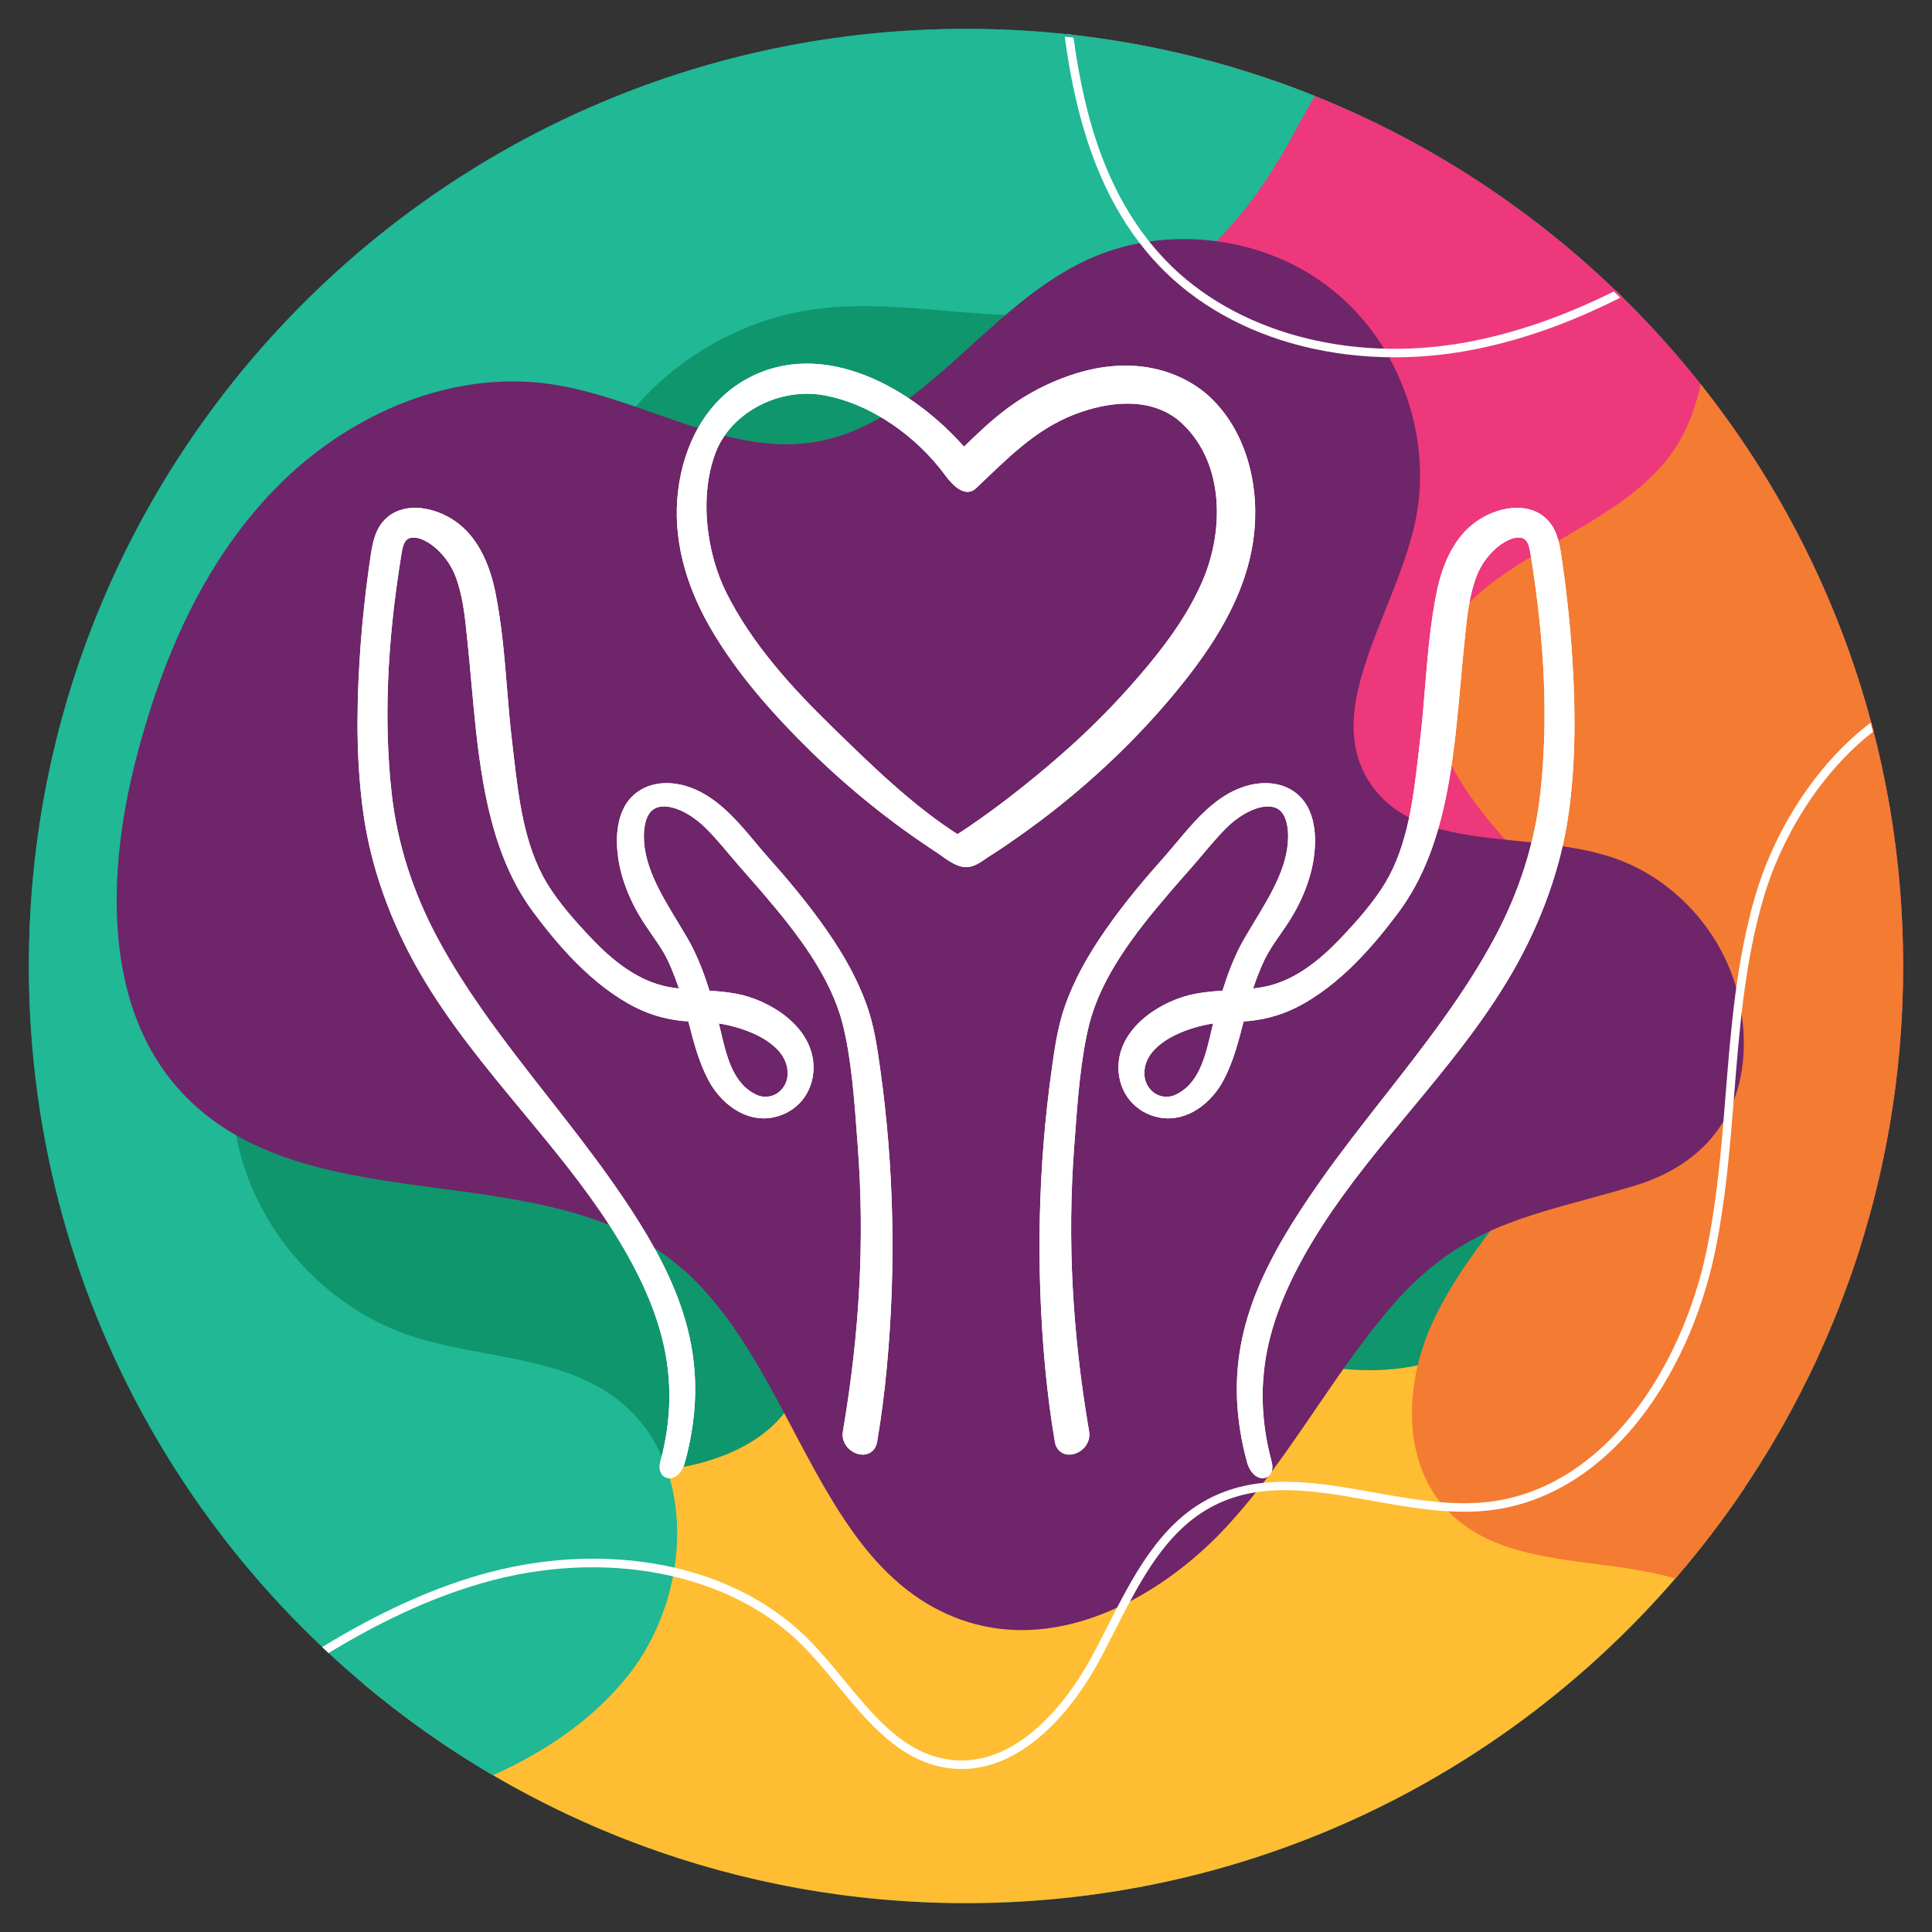 <?xml version="1.0" encoding="UTF-8" standalone="no"?><!DOCTYPE svg PUBLIC "-//W3C//DTD SVG 1.1//EN" "http://www.w3.org/Graphics/SVG/1.1/DTD/svg11.dtd"><svg width="100%" height="100%" viewBox="0 0 1250 1250" version="1.1" xmlns="http://www.w3.org/2000/svg" xmlns:xlink="http://www.w3.org/1999/xlink" xml:space="preserve" xmlns:serif="http://www.serif.com/" style="fill-rule:evenodd;clip-rule:evenodd;stroke-linejoin:round;stroke-miterlimit:2;"><rect x="0" y="0" width="1250" height="1250" fill="#333333" stroke="none"/><rect id="Page-38" serif:id="Page 38" x="0" y="0" width="1250" height="1250" style="fill:none;"/><g id="Layer-1" serif:id="Layer 1"><path d="M625,18.668c-334.867,-0 -606.333,271.462 -606.333,606.333c-0,334.867 271.466,606.329 606.333,606.329c334.867,0 606.333,-271.462 606.333,-606.329c0,-334.871 -271.466,-606.333 -606.333,-606.333" style="fill:#0f966c;fill-rule:nonzero;"/><g><clipPath id="_clip1"><path d="M18.667,625c-0,334.867 271.466,606.333 606.333,606.333c334.867,0 606.333,-271.466 606.333,-606.333c0,-334.867 -271.466,-606.333 -606.333,-606.333c-334.867,-0 -606.333,271.466 -606.333,606.333Z" clip-rule="nonzero"/></clipPath><g clip-path="url(#_clip1)"><path d="M1212.17,473.18c-33.7,26.221 -59.259,67.125 -71.255,108.075c-12.07,41.2 -15.558,84.971 -18.933,127.3c-2.704,33.871 -5.496,68.9 -12.65,102.671c-8.604,40.621 -26.125,79.029 -49.333,108.146c-26.8,33.625 -60.121,53.617 -96.363,57.821c-25,2.896 -50.858,-1.725 -75.871,-6.192c-36.504,-6.525 -70.987,-12.687 -102.079,3.004c-31.225,15.755 -48.137,49.059 -64.496,81.263c-2.887,5.679 -5.87,11.554 -8.866,17.192c-7.971,14.995 -21.446,36.179 -40.363,51.945c-16.062,13.384 -32.75,20.134 -49.712,20.134c-2.875,-0 -5.754,-0.196 -8.642,-0.584c-31.075,-4.17 -51.783,-29.287 -71.812,-53.579c-7.292,-8.846 -14.834,-17.996 -22.713,-25.891c-47.104,-47.221 -128.525,-62.975 -207.429,-40.134c-35.275,10.213 -67.946,26.267 -99.042,45.138c-1.383,-1.284 -2.754,-2.575 -4.125,-3.871c35.971,-21.946 69.221,-37.179 101.634,-46.563c37.716,-10.916 76.941,-13.458 113.437,-7.345c39.792,6.658 74.175,23.562 99.429,48.879c8.063,8.083 15.688,17.337 23.063,26.283c20.241,24.55 39.358,47.738 68.291,51.621c18.346,2.462 36.542,-3.7 54.092,-18.325c18.229,-15.192 31.283,-35.738 39.025,-50.296c2.971,-5.592 5.942,-11.442 8.817,-17.1c16.762,-33 34.091,-67.121 66.929,-83.687c32.733,-16.517 69.742,-9.905 105.533,-3.513c24.617,4.4 50.071,8.95 74.267,6.142c75.567,-8.763 125.237,-87.492 140.937,-161.634c7.08,-33.42 9.859,-68.266 12.546,-101.962c3.396,-42.608 6.909,-86.667 19.138,-128.413c11.337,-38.695 33.879,-75.645 61.841,-101.379c4.309,-3.966 8.7,-7.625 13.159,-11c0.525,1.946 1.041,3.896 1.546,5.854" style="fill:#fff;fill-rule:nonzero;"/><path d="M696.599,66.262c10.65,44.866 28.217,79.562 53.7,106.07c23.459,24.4 55.1,42.188 91.492,51.438c19.417,4.933 39.846,7.412 60.546,7.412c15.358,0 30.866,-1.366 46.212,-4.104c32.642,-5.829 65.342,-17.141 99.967,-34.579c0.312,-0.154 0.629,-0.317 0.942,-0.475c-1.38,-1.35 -2.767,-2.692 -4.155,-4.029c-29.995,15.008 -62.812,27.421 -97.725,33.654c-74.87,13.367 -148.941,-6.992 -193.304,-53.137c-36.921,-38.405 -52.412,-89.496 -59.958,-145.925c-1.896,-0.213 -3.796,-0.413 -5.696,-0.613c1.971,14.933 4.533,29.775 7.979,44.288" style="fill:#fff;fill-rule:nonzero;"/></g></g><path d="M625,1231.33c210.042,0 395.133,-106.808 503.942,-269.067c-0.359,-8.991 -1.513,-17.945 -3.613,-26.775c-9.271,-39.012 -39.804,-74.512 -79.341,-81.204c-42.434,-7.175 -82.771,18.25 -124.642,28.209c-66.517,15.82 -145.321,-15.509 -170.963,-78.896c-9.145,-22.609 -11.441,-47.684 -21.991,-69.675c-21.942,-45.742 -80.296,-69.096 -128.754,-54.092c-48.463,15.008 -82.892,64.629 -83.284,115.358c-0.275,35.867 14.038,73.788 -1.104,106.305c-14.092,30.258 -49.321,44.629 -82.396,49.137c-33.075,4.513 -67.271,2.05 -99.291,11.483c-53.375,15.734 -94.446,66.642 -98.53,122.138c-0.116,1.587 -0.195,3.204 -0.241,4.842c105.454,88.758 241.583,142.237 390.208,142.237" style="fill:#febd32;fill-rule:nonzero;"/><path d="M684.293,21.542c-16.612,9.812 -30.225,24.662 -34.996,43.129c-12.545,48.579 37.013,89.279 53.555,136.646c13.141,37.646 3.341,82.316 -24.359,111c-22.621,23.425 -56.171,37.279 -70.383,66.579c-17.821,36.746 4.758,83.008 39.421,104.608c34.658,21.6 77.508,24.421 118.346,24.846c40.837,0.421 82.979,-0.721 120.879,14.488c45.271,18.166 78.691,57.512 104.337,99.004c25.646,41.491 45.513,86.583 74.267,125.983c27.808,38.096 80.008,73.988 130.75,81.288c22.796,-63.784 35.221,-132.496 35.221,-204.113c-0,-314.862 -240,-573.658 -547.038,-603.458" style="fill:#ee387c;fill-rule:nonzero;"/><path d="M1231.33,625c0,-142.196 -48.958,-272.954 -130.925,-376.354c-3.092,13.258 -7.3,26.075 -14.292,37.754c-37.787,63.121 -143.691,73.212 -158.791,145.212c-7.988,38.08 15.383,75.375 40.687,104.934c25.304,29.554 54.854,58.591 63.029,96.633c8.9,41.404 -9.962,83.825 -33.9,118.763c-23.937,34.941 -53.612,66.454 -70.933,105.104c-17.317,38.65 -19.321,88.471 9.546,119.458c35.837,38.483 97.217,30.104 148.167,44.775c91.854,-106.275 147.412,-244.787 147.412,-396.279" style="fill:#f47b32;fill-rule:nonzero;"/><path d="M625,18.668c-334.867,-0 -606.333,271.462 -606.333,606.333c-0,223.284 120.7,418.367 300.404,523.596c33.833,-15.404 64.583,-35.908 87.566,-64.879c41.267,-52.025 45.271,-138.388 -7.579,-178.588c-37.787,-28.741 -90.204,-25.97 -135.079,-41.47c-55.708,-19.242 -99.508,-69.559 -110.879,-127.388c-11.375,-57.825 10.1,-120.987 54.371,-159.892c28.291,-24.862 64.479,-39.975 90.821,-66.9c56.741,-57.991 52.795,-152.508 95.004,-221.8c28.471,-46.741 78.5,-79.725 132.679,-87.47c65.025,-9.3 133.321,15.837 195.996,-3.83c54.979,-17.254 91.092,-64.52 117,-113.483c3.091,-5.837 7.333,-13.046 11.692,-20.833c-69.75,-27.988 -145.905,-43.396 -225.663,-43.396" style="fill:#20b895;fill-rule:nonzero;"/><path d="M661.128,1054.67c-11.269,0 -22.645,-1.554 -33.972,-4.978c-25.873,-7.826 -48.205,-23.908 -68.273,-49.169c-17.721,-22.306 -32.195,-49.719 -46.192,-76.23c-21.372,-40.468 -43.463,-82.319 -78.087,-109.036c-41.338,-31.904 -96.637,-39.258 -150.12,-46.365c-59.965,-7.97 -121.97,-16.212 -164.232,-59.278c-60.997,-62.152 -46.473,-163.241 -32.387,-217.969c19.189,-74.556 48.084,-131.319 88.338,-173.537c23.221,-24.355 51.352,-43.763 81.359,-56.126c31.981,-13.179 65.417,-17.925 96.692,-13.728c23.801,3.196 47.133,11.407 69.697,19.345c35.356,12.439 68.752,24.194 103.688,18.283c39.334,-6.653 68.961,-33.534 100.33,-61.992c22.886,-20.765 46.553,-42.236 74.502,-55.349c25.225,-11.835 53.884,-16.22 82.891,-12.679c29.002,3.54 55.768,14.693 77.408,32.253c21.636,17.555 38.061,41.454 47.5,69.104c9.438,27.649 11.05,56.603 4.661,83.725c-4.126,17.511 -11.309,35.499 -18.261,52.889c-16.515,41.329 -32.11,80.359 -9.916,113.309c19.734,29.301 56.268,33.016 94.95,36.949c20.823,2.116 42.356,4.304 61.608,10.747c20.752,6.942 39.588,19.791 54.469,37.155c14.881,17.367 24.694,37.945 28.382,59.518c9.809,57.438 -15.269,99.616 -68.81,115.724c-10.88,3.273 -21.22,6.094 -31.225,8.827c-47.996,13.104 -85.91,23.457 -124.382,67.519c-18.528,21.229 -34.784,45.039 -50.504,68.064c-17.925,26.256 -36.463,53.41 -58.594,77.113c-31.98,34.249 -80.659,65.912 -131.52,65.912" style="fill:#6e2569;fill-rule:nonzero;"/><g><clipPath id="_clip2"><path d="M18.667,626.729c-0,334.871 271.466,606.338 606.333,606.338c334.867,-0 606.333,-271.467 606.333,-606.338c0,-334.867 -271.466,-606.329 -606.333,-606.329c-334.867,-0 -606.333,271.463 -606.333,606.329Z" clip-rule="nonzero"/></clipPath><g clip-path="url(#_clip2)"><path d="M1212.17,473.18c-33.7,26.221 -59.259,67.125 -71.255,108.075c-12.07,41.2 -15.558,84.971 -18.933,127.3c-2.704,33.871 -5.496,68.9 -12.65,102.671c-8.604,40.621 -26.125,79.029 -49.333,108.146c-26.8,33.625 -60.121,53.617 -96.363,57.821c-25,2.896 -50.858,-1.725 -75.871,-6.192c-36.504,-6.525 -70.987,-12.687 -102.079,3.004c-31.225,15.755 -48.137,49.059 -64.496,81.263c-2.887,5.679 -5.87,11.554 -8.866,17.192c-7.971,14.995 -21.446,36.179 -40.363,51.945c-16.062,13.384 -32.75,20.134 -49.712,20.134c-2.875,-0 -5.754,-0.196 -8.642,-0.584c-31.075,-4.17 -51.783,-29.287 -71.812,-53.579c-7.292,-8.846 -14.834,-17.996 -22.713,-25.891c-47.104,-47.221 -128.525,-62.975 -207.429,-40.134c-35.275,10.213 -67.946,26.267 -99.042,45.138c-1.383,-1.284 -2.754,-2.575 -4.125,-3.871c35.971,-21.946 69.221,-37.179 101.634,-46.563c37.716,-10.916 76.941,-13.458 113.437,-7.345c39.792,6.658 74.175,23.562 99.429,48.879c8.063,8.083 15.688,17.337 23.063,26.283c20.241,24.55 39.358,47.738 68.291,51.621c18.346,2.462 36.542,-3.7 54.092,-18.325c18.229,-15.192 31.283,-35.738 39.025,-50.296c2.971,-5.592 5.942,-11.442 8.817,-17.1c16.762,-33 34.091,-67.121 66.929,-83.687c32.733,-16.517 69.742,-9.905 105.533,-3.513c24.617,4.4 50.071,8.95 74.267,6.142c75.567,-8.763 125.237,-87.492 140.937,-161.634c7.08,-33.42 9.859,-68.266 12.546,-101.962c3.396,-42.608 6.909,-86.667 19.138,-128.413c11.337,-38.695 33.879,-75.645 61.841,-101.379c4.309,-3.966 8.7,-7.625 13.159,-11c0.525,1.946 1.041,3.896 1.546,5.854" style="fill:#fff;fill-rule:nonzero;"/><path d="M696.599,66.262c10.65,44.866 28.217,79.562 53.7,106.07c23.459,24.4 55.1,42.188 91.492,51.438c19.417,4.933 39.846,7.412 60.546,7.412c15.358,0 30.866,-1.366 46.212,-4.104c32.642,-5.829 65.342,-17.141 99.967,-34.579c0.312,-0.154 0.629,-0.317 0.942,-0.475c-1.38,-1.35 -2.767,-2.692 -4.155,-4.029c-29.995,15.008 -62.812,27.421 -97.725,33.654c-74.87,13.367 -148.941,-6.992 -193.304,-53.137c-36.921,-38.405 -52.412,-89.496 -59.958,-145.925c-1.896,-0.213 -3.796,-0.413 -5.696,-0.613c1.971,14.933 4.533,29.775 7.979,44.288" style="fill:#fff;fill-rule:nonzero;"/></g></g></g><g><path d="M785.667,667.673c-3.883,16.644 -8.274,35.466 -24.861,42.742c-2.681,1.18 -5.718,1.453 -8.786,0.998c-7.753,-1.363 -13.494,-8.274 -13.628,-16.548c-0.109,-5.823 1.926,-11.186 6.035,-16.006c0.495,-0.547 1.011,-1.18 1.558,-1.636c10.157,-10.365 28.198,-15.823 41.592,-17.459c-0.625,2.364 -1.228,5.002 -1.91,7.909m229.675,-240.248c-0.946,-15.459 -2.413,-31.191 -4.33,-46.828c-0.972,-7.914 -1.935,-14.917 -2.92,-21.373c-1.263,-8.274 -3.046,-16.913 -9.685,-22.731c-11.228,-9.914 -29.634,-6.183 -42.012,2.547c-12.366,8.725 -20.796,23.911 -25.044,45.193c-4.043,20.366 -5.727,41.01 -7.363,61.016c-0.872,10.821 -1.874,23.005 -3.284,34.737c-0.291,2.364 -0.564,4.82 -0.846,7.185l-0.191,1.635c-3.172,27.461 -6.773,58.652 -21.633,83.388c-7.875,13.094 -18.731,25.278 -29.3,36.372c-18.605,19.642 -35.865,30.007 -54.339,32.554c-2.022,0.273 -4.166,0.547 -6.513,0.729c1.974,-6.183 4.847,-14.366 8.712,-22.28c2.829,-5.727 6.357,-10.821 10.092,-16.184l0.256,-0.364c1.22,-1.727 2.456,-3.549 3.667,-5.367c9.411,-14.006 15.437,-28.918 17.446,-43.102c1.54,-10.912 2.074,-30.736 -11.719,-40.559c-10.43,-7.454 -25.881,-6.998 -40.355,1.094c-13.16,7.454 -23.117,19.277 -32.775,30.827c-2.656,3.184 -5.302,6.274 -8.001,9.367c-11.941,13.368 -25.816,29.643 -38.294,47.558c-11.958,17.186 -20.085,32.372 -25.56,47.557c-4.964,13.733 -6.938,27.829 -8.83,41.375c-8.855,63.017 -10.313,127.765 -4.321,192.508c1.557,16.644 3.683,33.01 6.33,48.469c0.49,2.82 2.174,5.003 4.604,5.909c2.915,1.094 6.699,0.183 9.627,-2.182c3.064,-2.547 4.53,-6.274 3.91,-9.91c-10.978,-64.201 -14.158,-124.398 -9.737,-184.052l0.508,-6.82c1.662,-23.005 3.744,-51.74 9.459,-73.929c7.944,-30.918 29.651,-59.199 51.922,-85.114l2.49,-2.912c2.33,-2.729 4.682,-5.362 7.038,-8.091l0.43,-0.456c3.674,-4.183 7.484,-8.456 11.111,-12.821l1.28,-1.545c5.359,-6.365 13.459,-15.914 19.655,-20.917c10.955,-8.73 22.306,-12.183 29.625,-9.003c6.547,2.911 8.43,10.73 8.856,16.826c1.484,21.004 -10.604,40.919 -22.306,60.196c-2.009,3.367 -3.992,6.639 -5.875,9.823c-7.003,12.001 -11.502,25.005 -14.669,35.188c-5.688,0.273 -12.158,0.82 -18.484,2c-20.223,3.64 -48.577,20.371 -48.325,46.104c0.173,15.099 10.122,27.191 24.761,30.012c16.935,3.184 31.912,-9.094 39.241,-22.736c6.265,-11.641 9.584,-24.549 12.795,-37.101l0.598,-2.273c12.67,-0.634 23.955,-3.545 34.437,-8.73c28.663,-14.275 51.207,-41.648 65.664,-61.016c15.685,-21.005 25.924,-47.467 32.228,-83.297c3.753,-21.368 5.702,-42.919 7.593,-63.923c0.781,-8.73 1.554,-17.373 2.465,-26.102l0.425,-4.092c1.375,-13.55 2.794,-27.551 7.814,-40.281c4.2,-10.643 13.147,-20.462 22.276,-24.28c4.759,-2.092 9.541,-1.909 12.187,0.451c2.599,2.182 3.471,6.456 4.2,10.912c9.376,57.745 11.42,108.578 6.257,155.138c-3.593,32.099 -13.633,63.741 -29.825,94.026c-19.716,36.828 -46.044,70.384 -71.512,102.938c-13.993,17.824 -28.463,36.281 -41.7,55.103c-33.804,48.104 -55.771,90.481 -53.099,141.224c0.673,12.547 2.781,25.46 6.283,38.372c1.228,4.547 3.931,8.096 6.855,8.821c0.412,0.091 0.812,0.182 1.211,0.182c1.128,-0 2.191,-0.451 2.972,-1.18l0.238,-0.274c1.328,-1.544 1.545,-4 0.673,-7.185c-7.12,-26.371 -7.667,-52.651 -1.61,-78.024c5.584,-23.456 16.896,-48.1 34.585,-75.565c16.856,-26.189 37.162,-50.651 56.803,-74.293c23.373,-28.189 47.523,-57.285 66.228,-89.661c18.943,-32.737 31.465,-68.106 36.22,-102.301c4.018,-28.913 4.781,-60.2 2.43,-98.482" style="fill:#fff;fill-rule:nonzero;stroke:#fff;stroke-width:4.04px;"/><path d="M785.667,667.673c-3.883,16.644 -8.274,35.466 -24.861,42.742c-2.681,1.18 -5.718,1.453 -8.786,0.998c-7.753,-1.363 -13.494,-8.274 -13.628,-16.548c-0.109,-5.823 1.926,-11.186 6.035,-16.006c0.495,-0.547 1.011,-1.18 1.558,-1.636c10.157,-10.365 28.198,-15.823 41.592,-17.459c-0.625,2.364 -1.228,5.002 -1.91,7.909Zm229.675,-240.248c-0.946,-15.459 -2.413,-31.191 -4.33,-46.828c-0.972,-7.914 -1.935,-14.917 -2.92,-21.373c-1.263,-8.274 -3.046,-16.913 -9.685,-22.731c-11.228,-9.914 -29.634,-6.183 -42.012,2.547c-12.366,8.725 -20.796,23.911 -25.044,45.193c-4.043,20.366 -5.727,41.01 -7.363,61.016c-0.872,10.821 -1.874,23.005 -3.284,34.737c-0.291,2.364 -0.564,4.82 -0.846,7.185l-0.191,1.635c-3.172,27.461 -6.773,58.652 -21.633,83.388c-7.875,13.094 -18.731,25.278 -29.3,36.372c-18.605,19.642 -35.865,30.007 -54.339,32.554c-2.022,0.273 -4.166,0.547 -6.513,0.729c1.974,-6.183 4.847,-14.366 8.712,-22.28c2.829,-5.727 6.357,-10.821 10.092,-16.184l0.256,-0.364c1.22,-1.727 2.456,-3.549 3.667,-5.367c9.411,-14.006 15.437,-28.918 17.446,-43.102c1.54,-10.912 2.074,-30.736 -11.719,-40.559c-10.43,-7.454 -25.881,-6.998 -40.355,1.094c-13.16,7.454 -23.117,19.277 -32.775,30.827c-2.656,3.184 -5.302,6.274 -8.001,9.367c-11.941,13.368 -25.816,29.643 -38.294,47.558c-11.958,17.186 -20.085,32.372 -25.56,47.557c-4.964,13.733 -6.938,27.829 -8.83,41.375c-8.855,63.017 -10.313,127.765 -4.321,192.508c1.557,16.644 3.683,33.01 6.33,48.469c0.49,2.82 2.174,5.003 4.604,5.909c2.915,1.094 6.699,0.183 9.627,-2.182c3.064,-2.547 4.53,-6.274 3.91,-9.91c-10.978,-64.201 -14.158,-124.398 -9.737,-184.052l0.508,-6.82c1.662,-23.005 3.744,-51.74 9.459,-73.929c7.944,-30.918 29.651,-59.199 51.922,-85.114l2.49,-2.912c2.33,-2.729 4.682,-5.362 7.038,-8.091l0.43,-0.456c3.674,-4.183 7.484,-8.456 11.111,-12.821l1.28,-1.545c5.359,-6.365 13.459,-15.914 19.655,-20.917c10.955,-8.73 22.306,-12.183 29.625,-9.003c6.547,2.911 8.43,10.73 8.856,16.826c1.484,21.004 -10.604,40.919 -22.306,60.196c-2.009,3.367 -3.992,6.639 -5.875,9.823c-7.003,12.001 -11.502,25.005 -14.669,35.188c-5.688,0.273 -12.158,0.82 -18.484,2c-20.223,3.64 -48.577,20.371 -48.325,46.104c0.173,15.099 10.122,27.191 24.761,30.012c16.935,3.184 31.912,-9.094 39.241,-22.736c6.265,-11.641 9.584,-24.549 12.795,-37.101l0.598,-2.273c12.67,-0.634 23.955,-3.545 34.437,-8.73c28.663,-14.275 51.207,-41.648 65.664,-61.016c15.685,-21.005 25.924,-47.467 32.228,-83.297c3.753,-21.368 5.702,-42.919 7.593,-63.923c0.781,-8.73 1.554,-17.373 2.465,-26.102l0.425,-4.092c1.375,-13.55 2.794,-27.551 7.814,-40.281c4.2,-10.643 13.147,-20.462 22.276,-24.28c4.759,-2.092 9.541,-1.909 12.187,0.451c2.599,2.182 3.471,6.456 4.2,10.912c9.376,57.745 11.42,108.578 6.257,155.138c-3.593,32.099 -13.633,63.741 -29.825,94.026c-19.716,36.828 -46.044,70.384 -71.512,102.938c-13.993,17.824 -28.463,36.281 -41.7,55.103c-33.804,48.104 -55.771,90.481 -53.099,141.224c0.673,12.547 2.781,25.46 6.283,38.372c1.228,4.547 3.931,8.096 6.855,8.821c0.412,0.091 0.812,0.182 1.211,0.182c1.128,-0 2.191,-0.451 2.972,-1.18l0.238,-0.274c1.328,-1.544 1.545,-4 0.673,-7.185c-7.12,-26.371 -7.667,-52.651 -1.61,-78.024c5.584,-23.456 16.896,-48.1 34.585,-75.565c16.856,-26.189 37.162,-50.651 56.803,-74.293c23.373,-28.189 47.523,-57.285 66.228,-89.661c18.943,-32.737 31.465,-68.106 36.22,-102.301c4.018,-28.913 4.781,-60.2 2.43,-98.482Z" style="fill:none;fill-rule:nonzero;stroke:#fff;stroke-width:4.04px;stroke-linejoin:miter;stroke-miterlimit:10;"/><path d="M504.017,677.222c0.546,0.455 1.063,1.093 1.553,1.64c4.113,4.816 6.148,10.183 6.048,16.001c-0.143,8.274 -5.875,15.186 -13.641,16.549c-3.063,0.455 -6.1,0.182 -8.782,-0.998c-16.578,-7.277 -20.978,-26.098 -24.878,-42.833c-0.63,-2.725 -1.25,-5.363 -1.892,-7.819c13.394,1.636 31.434,7.094 41.592,17.46m54.634,-26.827c-5.485,-15.186 -13.607,-30.372 -25.565,-47.558c-12.474,-17.914 -26.362,-34.189 -38.289,-47.557c-2.703,-3.094 -5.337,-6.183 -8.04,-9.459c-9.628,-11.458 -19.586,-23.277 -32.745,-30.731c-14.457,-8.097 -29.925,-8.552 -40.347,-1.094c-13.797,9.819 -13.268,29.643 -11.723,40.555c2.009,14.188 8.04,29.1 17.451,43.102c1.271,1.909 2.564,3.822 3.948,5.822c3.727,5.363 7.246,10.366 10.066,16.097c3.874,7.91 6.747,16.093 8.721,22.276c-2.356,-0.183 -4.504,-0.452 -6.521,-0.725c-18.471,-2.547 -35.748,-12.912 -54.344,-32.558c-10.565,-11.095 -21.425,-23.278 -29.308,-36.373c-14.856,-24.735 -18.449,-55.922 -21.634,-83.387l-0.091,-0.82c-0.308,-2.634 -0.616,-5.363 -0.933,-8.001c-1.401,-11.636 -2.364,-23.368 -3.284,-34.736c-1.627,-20.006 -3.319,-40.646 -7.367,-61.017c-4.244,-21.277 -12.674,-36.463 -25.044,-45.193c-12.374,-8.729 -30.779,-12.461 -42.008,-2.546c-6.638,5.822 -8.43,14.456 -9.684,22.735c-0.994,6.543 -1.948,13.455 -2.929,21.368c-1.922,15.642 -3.376,31.374 -4.321,46.829c-2.356,38.286 -1.593,69.568 2.429,98.482c4.747,34.194 17.269,69.564 36.216,102.305c18.709,32.372 42.876,61.472 66.249,89.657c19.612,23.646 39.9,48.104 56.787,74.297c17.689,27.461 29,52.105 34.584,75.565c6.053,25.369 5.519,51.653 -1.61,78.02c-0.872,3.276 -0.646,5.641 0.899,7.458c0.794,0.729 1.857,1.181 2.985,1.181c0.39,-0 0.798,-0.092 1.206,-0.183c2.937,-0.724 5.632,-4.273 6.859,-8.82c3.502,-12.913 5.611,-25.825 6.283,-38.373c2.673,-50.742 -19.299,-93.115 -53.098,-141.223c-13.26,-18.822 -27.725,-37.279 -41.757,-55.194c-25.442,-32.463 -51.749,-66.019 -71.455,-102.847c-16.206,-30.281 -26.233,-61.928 -29.825,-94.026c-5.168,-46.56 -3.12,-97.393 6.256,-155.134c0.725,-4.456 1.597,-8.73 4.2,-10.912c2.647,-2.365 7.428,-2.456 12.184,-0.456c9.133,3.819 18.088,13.642 22.279,24.28c5.02,12.73 6.439,26.736 7.81,40.286l0.43,4.092c0.906,8.725 1.683,17.368 2.473,26.189c1.883,20.913 3.827,42.463 7.584,63.836c6.3,35.826 16.548,62.288 32.229,83.292c14.465,19.369 37.01,46.742 65.663,61.017c10.491,5.185 21.768,8.096 34.437,8.729l0.59,2.274c3.219,12.552 6.539,25.464 12.804,37.101c7.328,13.641 22.323,25.92 39.236,22.735c14.643,-2.82 24.588,-14.912 24.752,-30.007c0.256,-25.738 -28.098,-42.468 -48.312,-46.104c-6.33,-1.184 -12.795,-1.727 -18.488,-2c-3.163,-10.183 -7.675,-23.187 -14.665,-35.192c-1.883,-3.185 -3.866,-6.456 -5.883,-9.823c-11.698,-19.277 -23.781,-39.192 -22.297,-60.197c0.425,-6.091 2.308,-13.914 8.855,-16.821c7.32,-3.185 18.67,0.273 29.625,9.09c6.192,4.911 14.297,14.461 19.651,20.826l1.284,1.545c3.627,4.364 7.437,8.638 11.186,12.912c2.473,2.82 4.946,5.64 7.393,8.46l2.49,2.907c22.271,25.916 43.974,54.201 51.923,85.115c5.71,22.188 7.792,50.924 9.467,74.02l0.499,6.729c4.421,59.654 1.237,119.855 -9.741,184.052c-0.616,3.636 0.838,7.367 3.923,9.91c2.92,2.364 6.69,3.276 9.627,2.182c2.43,-0.907 4.101,-3.089 4.595,-5.909c2.647,-15.459 4.773,-31.825 6.318,-48.56c6,-64.653 4.555,-129.396 -4.309,-192.413c-1.9,-13.55 -3.866,-27.647 -8.829,-41.379" style="fill:#fff;fill-rule:nonzero;stroke:#fff;stroke-width:4.04px;"/><path d="M504.017,677.222c0.546,0.455 1.063,1.093 1.553,1.64c4.113,4.816 6.148,10.183 6.048,16.001c-0.143,8.274 -5.875,15.186 -13.641,16.549c-3.063,0.455 -6.1,0.182 -8.782,-0.998c-16.578,-7.277 -20.978,-26.098 -24.878,-42.833c-0.63,-2.725 -1.25,-5.363 -1.892,-7.819c13.394,1.636 31.434,7.094 41.592,17.46Zm54.634,-26.827c-5.485,-15.186 -13.607,-30.372 -25.565,-47.558c-12.474,-17.914 -26.362,-34.189 -38.289,-47.557c-2.703,-3.094 -5.337,-6.183 -8.04,-9.459c-9.628,-11.458 -19.586,-23.277 -32.745,-30.731c-14.457,-8.097 -29.925,-8.552 -40.347,-1.094c-13.797,9.819 -13.268,29.643 -11.723,40.555c2.009,14.188 8.04,29.1 17.451,43.102c1.271,1.909 2.564,3.822 3.948,5.822c3.727,5.363 7.246,10.366 10.066,16.097c3.874,7.91 6.747,16.093 8.721,22.276c-2.356,-0.183 -4.504,-0.452 -6.521,-0.725c-18.471,-2.547 -35.748,-12.912 -54.344,-32.558c-10.565,-11.095 -21.425,-23.278 -29.308,-36.373c-14.856,-24.735 -18.449,-55.922 -21.634,-83.387l-0.091,-0.82c-0.308,-2.634 -0.616,-5.363 -0.933,-8.001c-1.401,-11.636 -2.364,-23.368 -3.284,-34.736c-1.627,-20.006 -3.319,-40.646 -7.367,-61.017c-4.244,-21.277 -12.674,-36.463 -25.044,-45.193c-12.374,-8.729 -30.779,-12.461 -42.008,-2.546c-6.638,5.822 -8.43,14.456 -9.684,22.735c-0.994,6.543 -1.948,13.455 -2.929,21.368c-1.922,15.642 -3.376,31.374 -4.321,46.829c-2.356,38.286 -1.593,69.568 2.429,98.482c4.747,34.194 17.269,69.564 36.216,102.305c18.709,32.372 42.876,61.472 66.249,89.657c19.612,23.646 39.9,48.104 56.787,74.297c17.689,27.461 29,52.105 34.584,75.565c6.053,25.369 5.519,51.653 -1.61,78.02c-0.872,3.276 -0.646,5.641 0.899,7.458c0.794,0.729 1.857,1.181 2.985,1.181c0.39,-0 0.798,-0.092 1.206,-0.183c2.937,-0.724 5.632,-4.273 6.859,-8.82c3.502,-12.913 5.611,-25.825 6.283,-38.373c2.673,-50.742 -19.299,-93.115 -53.098,-141.223c-13.26,-18.822 -27.725,-37.279 -41.757,-55.194c-25.442,-32.463 -51.749,-66.019 -71.455,-102.847c-16.206,-30.281 -26.233,-61.928 -29.825,-94.026c-5.168,-46.56 -3.12,-97.393 6.256,-155.134c0.725,-4.456 1.597,-8.73 4.2,-10.912c2.647,-2.365 7.428,-2.456 12.184,-0.456c9.133,3.819 18.088,13.642 22.279,24.28c5.02,12.73 6.439,26.736 7.81,40.286l0.43,4.092c0.906,8.725 1.683,17.368 2.473,26.189c1.883,20.913 3.827,42.463 7.584,63.836c6.3,35.826 16.548,62.288 32.229,83.292c14.465,19.369 37.01,46.742 65.663,61.017c10.491,5.185 21.768,8.096 34.437,8.729l0.59,2.274c3.219,12.552 6.539,25.464 12.804,37.101c7.328,13.641 22.323,25.92 39.236,22.735c14.643,-2.82 24.588,-14.912 24.752,-30.007c0.256,-25.738 -28.098,-42.468 -48.312,-46.104c-6.33,-1.184 -12.795,-1.727 -18.488,-2c-3.163,-10.183 -7.675,-23.187 -14.665,-35.192c-1.883,-3.185 -3.866,-6.456 -5.883,-9.823c-11.698,-19.277 -23.781,-39.192 -22.297,-60.197c0.425,-6.091 2.308,-13.914 8.855,-16.821c7.32,-3.185 18.67,0.273 29.625,9.09c6.192,4.911 14.297,14.461 19.651,20.826l1.284,1.545c3.627,4.364 7.437,8.638 11.186,12.912c2.473,2.82 4.946,5.64 7.393,8.46l2.49,2.907c22.271,25.916 43.974,54.201 51.923,85.115c5.71,22.188 7.792,50.924 9.467,74.02l0.499,6.729c4.421,59.654 1.237,119.855 -9.741,184.052c-0.616,3.636 0.838,7.367 3.923,9.91c2.92,2.364 6.69,3.276 9.627,2.182c2.43,-0.907 4.101,-3.089 4.595,-5.909c2.647,-15.459 4.773,-31.825 6.318,-48.56c6,-64.653 4.555,-129.396 -4.309,-192.413c-1.9,-13.55 -3.866,-27.647 -8.829,-41.379Z" style="fill:none;fill-rule:nonzero;stroke:#fff;stroke-width:4.04px;stroke-linejoin:miter;stroke-miterlimit:10;"/><path d="M619.485,542.095c-29.981,-18.917 -57.962,-46.378 -83.361,-71.204c-26.007,-25.369 -51.567,-53.65 -67.929,-86.386c-13.354,-26.736 -17.919,-63.745 -7.107,-92.299c10.474,-27.551 43.176,-43.831 72.428,-38.464c31.634,5.819 61.364,27.461 80.151,53.194c3.974,5.367 11.055,12.552 16.292,7.641c19.906,-18.826 38.494,-38.373 64.639,-48.378c22.024,-8.456 49.142,-11.732 68.9,3.909c30.736,25.916 31.218,72.293 16.306,106.757c-9.884,22.826 -25.092,43.101 -41.249,61.836c-15.85,18.462 -33.019,35.739 -51.315,51.649c-19.495,17.099 -45.883,37.921 -67.755,51.745m144.512,-101.667c22.835,-28.645 42.438,-60.925 45.658,-98.118c2.72,-31.556 -6.6,-65.923 -31.483,-86.841c-24.705,-19.55 -56.27,-20.735 -85.322,-10.638c-13.993,4.816 -27.369,11.727 -39.31,20.548c-10.756,7.914 -20.379,17.19 -29.981,26.554c-33.174,-38.646 -91.18,-71.838 -139.714,-44.829c-25.776,14.275 -39.509,41.739 -43.053,70.202c-3.849,30.736 4.946,60.652 20.149,87.205c17.268,30.099 41.301,56.925 66.045,81.114c24.553,23.916 51.523,45.558 80.259,64.288c5.103,3.367 11.776,9.277 18.123,9.094c4.947,-0.091 9.32,-3.909 13.329,-6.456c4.031,-2.547 8.023,-5.185 11.971,-7.909c13.901,-9.459 27.352,-19.551 40.32,-30.281c26.723,-22.097 51.385,-46.833 73.009,-73.933" style="fill:#fff;fill-rule:nonzero;stroke:#fff;stroke-width:4.04px;"/><path d="M619.485,542.095c-29.981,-18.917 -57.962,-46.378 -83.361,-71.204c-26.007,-25.369 -51.567,-53.65 -67.929,-86.386c-13.354,-26.736 -17.919,-63.745 -7.107,-92.299c10.474,-27.551 43.176,-43.831 72.428,-38.464c31.634,5.819 61.364,27.461 80.151,53.194c3.974,5.367 11.055,12.552 16.292,7.641c19.906,-18.826 38.494,-38.373 64.639,-48.378c22.024,-8.456 49.142,-11.732 68.9,3.909c30.736,25.916 31.218,72.293 16.306,106.757c-9.884,22.826 -25.092,43.101 -41.249,61.836c-15.85,18.462 -33.019,35.739 -51.315,51.649c-19.495,17.099 -45.883,37.921 -67.755,51.745Zm144.512,-101.667c22.835,-28.645 42.438,-60.925 45.658,-98.118c2.72,-31.556 -6.6,-65.923 -31.483,-86.841c-24.705,-19.55 -56.27,-20.735 -85.322,-10.638c-13.993,4.816 -27.369,11.727 -39.31,20.548c-10.756,7.914 -20.379,17.19 -29.981,26.554c-33.174,-38.646 -91.18,-71.838 -139.714,-44.829c-25.776,14.275 -39.509,41.739 -43.053,70.202c-3.849,30.736 4.946,60.652 20.149,87.205c17.268,30.099 41.301,56.925 66.045,81.114c24.553,23.916 51.523,45.558 80.259,64.288c5.103,3.367 11.776,9.277 18.123,9.094c4.947,-0.091 9.32,-3.909 13.329,-6.456c4.031,-2.547 8.023,-5.185 11.971,-7.909c13.901,-9.459 27.352,-19.551 40.32,-30.281c26.723,-22.097 51.385,-46.833 73.009,-73.933Z" style="fill:none;fill-rule:nonzero;stroke:#fff;stroke-width:4.04px;stroke-linejoin:miter;stroke-miterlimit:10;"/></g></svg>